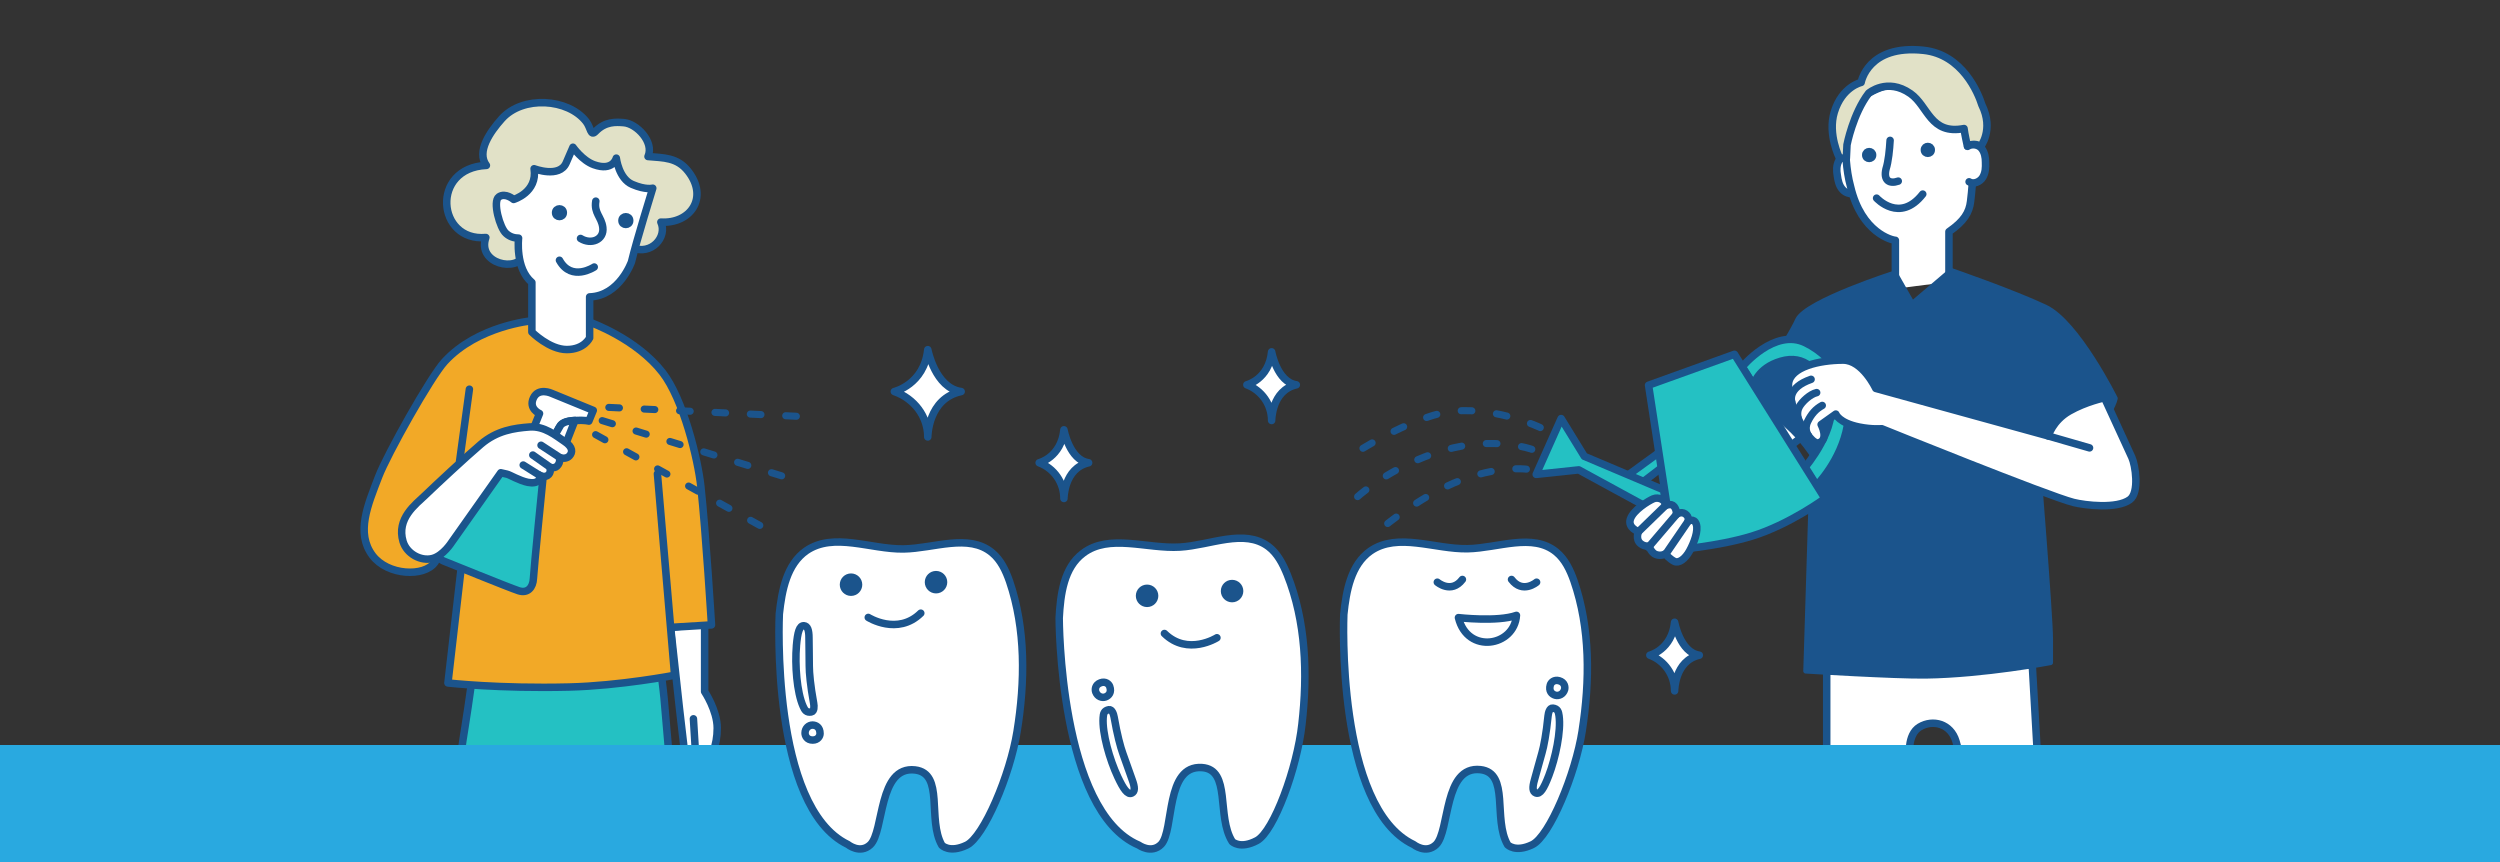 <?xml version="1.0" encoding="UTF-8"?>
<svg id="_レイヤー_1" data-name="レイヤー 1" xmlns="http://www.w3.org/2000/svg" viewBox="0 0 1000 345">
  <rect x="0" y="0" width="1000" height="345" fill="#333333" stroke="none"/>
  <defs>
    <style>
      .cls-1 {
        stroke-width: 2px;
      }

      .cls-1, .cls-2, .cls-3, .cls-4, .cls-5, .cls-6, .cls-7, .cls-8, .cls-9 {
        stroke: #1b548c;
        stroke-linecap: round;
        stroke-linejoin: round;
      }

      .cls-1, .cls-3, .cls-6 {
        fill: #1b548c;
      }

      .cls-2 {
        stroke-dasharray: 0 0 4.25 9.92;
        stroke-width: 2.83px;
      }

      .cls-2, .cls-9 {
        fill: none;
      }

      .cls-3 {
        stroke-width: 3px;
      }

      .cls-4 {
        fill: #24c1c3;
      }

      .cls-4, .cls-5, .cls-6, .cls-7, .cls-8, .cls-9 {
        stroke-width: 3px;
      }

      .cls-5 {
        fill: #e1e1c7;
      }

      .cls-7, .cls-10 {
        fill: #fff;
      }

      .cls-8 {
        fill: #f2a927;
      }

      .cls-11 {
        fill: #29a9e0;
      }

      .cls-11, .cls-10 {
        stroke-width: 0px;
      }
    </style>
  </defs>
  <g>
    <path class="cls-7" d="M281.85,249.45v27.19s5.04,7.55,5.04,14.6-2.53,12.63-4.55,13.14-8.03.64-8.03.64c0,0-2.03-17.31-2.54-21.84s-3.52-32.23-3.52-32.23l13.6-1.51Z"/>
    <line class="cls-7" x1="277.37" y1="287.52" x2="278.33" y2="303.25"/>
  </g>
  <g>
    <polygon class="cls-7" points="711.06 155.28 684.21 181.19 694.1 195.33 728.25 169.01 711.06 155.28"/>
    <g>
      <g>
        <g>
          <path class="cls-7" d="M742.72,76.65c-1.53,1.42-4.23.83-5.66-.79-1.42-1.53-1.88-3.68-2.15-5.77-.35-1.89-.35-4,.6-5.73s3.04-2.92,4.95-2.08"/>
          <path class="cls-7" d="M779.58,112.75v-20.08c6.05-4.19,8.13-7.68,8.65-12.12,1.12-9.17,1.54-19.01-.48-30.66-1.7-10.02-10.41-17.42-20.58-17.35l-.18.02c-7.51.11-15.26,1.61-21.3,5.9-4.23,3.03-7.49,9.73-7.59,14.87.08,7.23.26,14.46,2.14,21.35,4.35,18.54,16.72,21.45,17.91,21.44v19.35"/>
        </g>
        <circle class="cls-6" cx="747.67" cy="62.01" r="1.37"/>
        <circle class="cls-6" cx="771.13" cy="59.96" r="1.37"/>
        <path class="cls-9" d="M756.04,56.15c-.22,3.78-.65,8.3-1.65,11.51-1.07,4.58,1.44,6.01,4.91,4.79"/>
        <path class="cls-7" d="M750.64,79.26s9.23,10.19,18.46-1.62"/>
      </g>
      <path class="cls-5" d="M792.08,58.82s5.65-6.79.66-16.88c-1.47-4.75-7.83-20.19-23.35-21.82-22.34-2.35-24.93,12.86-24.93,12.86,0,0-7.65,1.65-10.75,11.9-2.69,8.87,2.06,18.26,2.06,18.26l2.77.22.26-5.43s2.37-12.43,8.66-20.65c0,0,7.39-6.38,16.71.15,7.16,5.01,7.89,16.61,21.45,13.99.15,1.73,1.35,7.06,1.35,7.06,0,0,1.07-.78,2.84-.71s2.28,1.07,2.28,1.07Z"/>
    </g>
    <path class="cls-7" d="M783.28,302.95h31.73l-2.11-36.94-82.22,1.57v35.36h33.23s-1.31-9.02,3.96-12.16c5.27-3.14,12.41-1.35,14.52,5.72s.88,6.44.88,6.44Z"/>
    <path class="cls-1" d="M814.81,179.59s9.62-2,19.73-7.06,11.55-13.2,11.55-13.2c0,0-15.08-30.38-27.91-36.46-12.83-6.08-37.76-14.69-37.76-14.69l-15.51,13.2-6.93-12.21s-35.57,11.38-38.94,18.81c-3.38,7.43-17.49,29.37-17.49,29.37,0,0,7.45,7.8,13.53,13.2,5.94,5.28,9.9,11.55,9.9,11.55l-2.67,86.32s35.77,2.2,47.94,2.03c23.6-.34,49.96-5.4,49.96-5.4v-9.45c0-9.45-5.4-76.01-5.4-76.01"/>
    <g>
      <polygon class="cls-4" points="651.75 189.63 667.63 178.11 668.45 184.16 655.9 193.76 651.75 189.63"/>
      <path class="cls-4" d="M696.82,146.79s13.01-15.79,25.45-9.62c12.44,6.17,19.17,18.88,16.67,33.06-2.5,14.18-12.5,24.08-12.5,24.08l-4.54-7.26s13.85-16.17,9.84-27.78c-4.02-11.61-10.02-17.53-19.41-14.79-9.39,2.74-10.89,9.57-10.89,9.57l-4.62-7.26Z"/>
      <path class="cls-4" d="M693.78,141.72l36.18,57.68s-14.12,10.42-29.25,15.06c-13.72,4.21-31.19,5.52-31.19,5.52l-10.09-65.89,34.35-12.37Z"/>
      <polygon class="cls-4" points="624.45 167.43 633.73 182.53 665.46 195.95 666.93 207.25 631.52 187.95 614.49 189.75 624.45 167.43"/>
    </g>
    <g>
      <path class="cls-7" d="M750.31,155.36s-5.27-11.31-13.07-11.31c-9.48,0-21.15,2.68-21.82,9.43-.68,6.75,8.1,24.98,12.15,23.63,4.05-1.35.88-7.3.88-7.3l5.87-4.18s1.23,3.55,9.42,5.19c5.2,1.04,8.95.66,8.95.66,0,0,66.74,27,76.7,29.49,4.62,1.15,17.34,2.71,22.54-1.11,3.93-2.88,2.22-13.85.8-16.91-3.29-7.11-10.94-23.82-10.94-23.82,0,0-7.43,1.52-14.09,5.33s-8.39,9.93-8.39,9.93l-68.99-19.02Z"/>
      <line class="cls-7" x1="835.81" y1="179.15" x2="819.3" y2="174.39"/>
      <path class="cls-9" d="M716.63,160.56s-1.8-5.49,7.8-8.83"/>
      <path class="cls-9" d="M719.2,167.08s-.62-2.15.43-4.2c1.19-2.32,4.55-5.28,7.03-5.83"/>
      <path class="cls-9" d="M723.4,174.28s-1.95-2.35-.34-5.66c1.42-2.92,3.22-5.02,5.83-6.43"/>
    </g>
    <g>
      <path class="cls-7" d="M655.42,212.65s-4.44-1.48-3.26-5.04c1.18-3.55,7.08-7.19,9.15-8.08s5.06.38,4.77,2.75c0,0,2.37-1.18,3.55.3,1.18,1.48.89,3.26.89,3.26,0,0,1.78-1.48,3.55-.3s1.18,2.96,1.18,2.96c0,0,2.37-1.48,3.26,1.18.89,2.67-.89,7.4-2.67,10.66s-4.33,5.1-6.11,4.21-3.69-2.99-3.69-2.99c0,0-1.49,1.05-3.69.26-1.78-.64-2.81-3.43-2.81-3.43,0,0-1.7.4-3.34-.97-2.14-1.79-.8-4.8-.8-4.8Z"/>
      <line class="cls-9" x1="655.42" y1="212.65" x2="666.09" y2="202.28"/>
      <line class="cls-9" x1="659.37" y1="218.92" x2="670.53" y2="205.84"/>
      <line class="cls-9" x1="666.33" y1="221.58" x2="675.27" y2="208.5"/>
    </g>
  </g>
  <path class="cls-7" d="M679.72,262.08c-9.88,2.2-9.88,14.28-9.88,14.28.01-6.36-3.94-12.06-9.9-14.28,0,0,8.8-2.2,9.9-13.18,0,0,2.2,12.08,9.88,13.18Z"/>
  <path class="cls-4" d="M190.91,256.76s-3.68,26.92-5.15,35.61-3.31,25.19-3.31,25.19h86.49s-2.58-29.96-3.31-38.21c-.74-8.25-3.31-24.32-3.31-24.32l-71.4,1.74Z"/>
  <path class="cls-7" d="M384.46,156.62c-13.35,2.8-13.35,18.15-13.35,18.15.02-8.09-5.32-15.33-13.37-18.15,0,0,11.89-2.8,13.37-16.75,0,0,2.97,15.35,13.35,16.75Z"/>
  <path class="cls-7" d="M435.45,185.11c-9.88,2.2-9.88,14.28-9.88,14.28.01-6.36-3.94-12.06-9.9-14.28,0,0,8.8-2.2,9.9-13.18,0,0,2.2,12.08,9.88,13.18Z"/>
  <path class="cls-7" d="M518.53,153.92c-9.88,2.2-9.88,14.28-9.88,14.28.01-6.36-3.94-12.06-9.9-14.28,0,0,8.8-2.2,9.9-13.18,0,0,2.2,12.08,9.88,13.18Z"/>
  <path class="cls-2" d="M616.11,171.03s-16.29-7.94-34.24-6.63c-14.28,1.04-36.82,14.99-36.82,14.99"/>
  <path class="cls-2" d="M612.72,179.72s-14.92-5.47-35.05.38c-22.13,6.43-35.58,19.4-35.58,19.4"/>
  <path class="cls-2" d="M610.57,187.66s-13.83-1.89-32.59,7.18c-13.31,6.44-24.83,16.11-24.83,16.11"/>
  <path class="cls-8" d="M236.34,129.05s18.21,6.48,28.63,19.88c8.4,10.8,14.2,34.8,15.37,45.63,2.01,18.63,4.25,55.4,4.25,55.4l-16.33.99-5.29-61.43,6.87,80.58s-21.92,4.22-42.19,4.71c-28.25.69-48.47-1.63-48.47-1.63l8.38-72.77s-9.47,18.73-13.66,24.59-18.81,5.28-24.89-2.81c-6.78-9.02-1.84-20.3,2.45-31.52,3.41-8.92,20.77-39.88,26.38-46,13.2-14.41,35.01-16.37,35.01-16.37l23.51.74Z"/>
  <line class="cls-2" x1="243.52" y1="162.96" x2="320.42" y2="166.59"/>
  <line class="cls-2" x1="240.88" y1="168.24" x2="313.82" y2="190.69"/>
  <line class="cls-2" x1="238.24" y1="173.85" x2="303.92" y2="210.16"/>
  <line class="cls-9" x1="187.76" y1="155.68" x2="183.82" y2="184.6"/>
  <g>
    <path class="cls-7" d="M215.81,165.41s-4.46-1.91-2.44-6.21,7.25-1.88,7.25-1.88l16.69,6.83-1.77,4.3s-1.77-.51-5.56-.25-4.81,1.01-5.82,2.02-6.83,13.66-6.83,13.66l-7.34-4.05,5.82-14.42Z"/>
    <path class="cls-7" d="M229.97,168.19l-5.85,14.94-6.04-1.78s4.81-9.11,6.07-11.13,5.82-2.02,5.82-2.02Z"/>
    <path class="cls-4" d="M217.17,191.46s-3.65,36.37-3.8,39.92-2.24,6.11-5.92,4.92-29.95-11.87-29.95-11.87c0,0-3.18-1.13-2.74-4.9s27.67-32.78,27.67-32.78l14.74,4.72Z"/>
    <path class="cls-7" d="M161.24,216.67c-2.78-9.27,5.07-14.95,8.81-18.54,4.85-4.65,15.76-14.83,22.25-20.39,6.49-5.56,13.44-6.49,19.47-6.95,6.03-.46,10.54,3.47,14.07,5.82s3.14,4.44,1.96,5.72c-.94,1.02-2.35,1.17-4.08.71,0,0,.71,1.88-.94,3.45-1,.96-2.82.47-2.82.47,0,0,.75,2.27-1.02,3.29-1.49.86-3.22-.24-3.22-.24,0,0,.51,1.06-.22,2.08s-2.48,1.23-4.36.85c-3.3-.66-7.26-3.04-8.29-3.26-1.61-.35-2.53-.58-2.53-.58l-19.67,27.84s-3.35,5.31-7.59,6.44c-4.68,1.25-10.35-1.86-11.81-6.72Z"/>
  </g>
  <g>
    <path class="cls-5" d="M252.84,99.1c7.72,3.19,14.22-4.34,11.5-10.26,11.71.74,19.28-9.7,10.89-20.37-4.38-5.55-9.77-5.31-16.03-5.86,2.55-5.79-4.5-13.15-9.68-13.55-3.19-.25-7.39-.53-11.28,3.49-2.05,2.17-1.87-1.44-3.8-3.93-7.14-9.23-25.4-10.53-33.77-1.06-4.57,5.12-10.21,13.14-6.11,18.6-22.4,1-19.82,30.58-.23,28.84-3.62,10.54,12.74,14.17,15.41,6.78"/>
    <path class="cls-10" d="M235.85,118.76c11.98-.39,16.74-14.03,16.74-14.03,2.03-8.52,8.51-29.45,8.51-29.45,0,0-2.82.8-8.18-1.51-5.45-2.33-6.4-10.52-6.4-10.52,0,0-1.29,5.39-8.95,2.63-4.66-1.66-8.39-6.99-8.39-6.99l-2.7,6.25c-2.7,6.25-12.84,2.35-12.84,2.35,1.43,9.47-8.19,12.29-8.19,12.29,0,0-3.25-2.82-5.88-1.05-2.64,1.78.39,12.6,2.87,14.65,1.41,1.29,3.16,1.87,4.99,1.87,0,0-1.39,12.11,5.32,17.72"/>
    <path class="cls-7" d="M235.85,135.17v-16.41c11.98-.39,16.74-14.03,16.74-14.03,2.03-8.52,8.51-29.45,8.51-29.45,0,0-2.82.8-8.18-1.51-5.45-2.33-6.4-10.52-6.4-10.52,0,0-1.29,5.39-8.95,2.63-4.66-1.66-8.39-6.99-8.39-6.99l-2.7,6.25c-2.7,6.25-12.84,2.35-12.84,2.35,1.43,9.47-8.19,12.29-8.19,12.29,0,0-3.25-2.82-5.88-1.05-2.64,1.78.39,12.6,2.87,14.65,1.41,1.29,3.16,1.87,4.99,1.87,0,0-1.39,12.11,5.32,17.72v19.85s6.97,7,13.97,7,9.13-4.67,9.13-4.67Z"/>
    <path class="cls-9" d="M238.32,80.46c-.8,4.84,2.29,6.28,2.81,10.54.61,4.9-4.69,7.02-8.92,4.38"/>
    <circle class="cls-3" cx="223.78" cy="85.08" r="1.55"/>
    <circle class="cls-3" cx="250.33" cy="88.24" r="1.55"/>
    <path class="cls-7" d="M237.69,106.81s-9.08,6.06-13.91-2.71"/>
  </g>
  <line class="cls-8" x1="224.12" y1="183.13" x2="216.42" y2="178.1"/>
  <line class="cls-8" x1="220.49" y1="187.21" x2="213.13" y2="182.02"/>
  <line class="cls-8" x1="216.67" y1="190.65" x2="209.29" y2="186.02"/>
  <rect class="cls-11" y="298" width="1000" height="47"/>
  <g>
    <path class="cls-7" d="M406.83,292.58c3.2-19.9,3.5-40.9-3-60-1.5-4.3-3.5-8.6-7-11.5-9.4-7.8-23.2-1.7-35.4-1.5-13.2.2-27.9-6.8-38.9.7-7.8,5.4-9.8,15.9-10.8,25.3,0,0-3.7,77.2,27.4,92.2,0,0,4.9,4,9,.1,5.6-5.4,3.1-31.6,17.9-29.9,11.8,1.4,4.8,19.8,10.7,30.1,0,0,3,3.3,9.9,0s17.4-28.1,20.2-45.5Z"/>
    <circle class="cls-6" cx="340.41" cy="233.87" r="3"/>
    <circle class="cls-6" cx="374.41" cy="232.87" r="3"/>
    <path class="cls-7" d="M347.31,246.97s11.7,7.4,21-1.7"/>
    <g>
      <path class="cls-9" d="M318.56,258.36c.47-5.49,1.22-8.21,3.04-8.06,1.4.12,1.99,1.64,1.99,4.91,0,2.83.12,6.78.12,11.22,0,2.63.46,7.84,1.75,14.84.24,1.28.26,3.3-.93,3.51-1.99.35-2.61-.74-3.27-2.22-2.54-5.68-3.33-16.59-2.69-24.19Z"/>
      <path class="cls-9" d="M322.02,293.23c0-2,1.53-3.2,2.95-3.2s3.05.82,3.05,3.4c0,.99-.81,2.6-2.95,2.6-2.34,0-3.05-1.79-3.05-2.8Z"/>
    </g>
  </g>
  <g>
    <path class="cls-7" d="M520.78,289.63c2.3-20.1,1.6-41-5.9-59.8-1.7-4.2-3.9-8.5-7.5-11.2-9.7-7.3-23.3-.5-35.4.2-13.3.8-28.3-5.5-38.8,2.5-7.6,5.7-9,16.3-9.5,25.9,0,0,0,77.3,31.8,90.8,0,0,5.1,3.7,9-.3,5.3-5.7,1.5-31.7,16.3-30.7,11.8.8,5.7,19.5,12.1,29.6,0,0,3.1,3.2,9.9-.4,6.8-3.7,16.1-29.1,18-46.6Z"/>
    <circle class="cls-6" cx="492.83" cy="236.43" r="3"/>
    <circle class="cls-6" cx="458.83" cy="238.33" r="3"/>
    <path class="cls-7" d="M465.77,253.4c9.3,9.1,21,1.7,21,1.7"/>
    <g>
      <path class="cls-9" d="M447.09,310.72c2.33,4.99,3.98,7.29,5.63,6.52,1.28-.59,1.3-2.22.17-5.29-.98-2.65-2.23-6.4-3.76-10.57-.91-2.47-2.27-7.52-3.48-14.53-.22-1.29-.89-3.18-2.09-2.97-1.99.36-2.19,1.6-2.3,3.21-.42,6.21,2.6,16.73,5.83,23.63Z"/>
      <path class="cls-9" d="M438.31,276.79c.69,1.88,2.54,2.48,3.87,1.99s2.58-1.82,1.69-4.24c-.34-.93-1.66-2.16-3.67-1.42-2.19.81-2.24,2.73-1.89,3.68Z"/>
    </g>
  </g>
  <g>
    <path class="cls-7" d="M632.88,292.24c3.09-19.92,3.28-40.92-3.33-59.98-1.52-4.29-3.55-8.58-7.06-11.46-9.44-7.75-23.21-1.57-35.41-1.31-13.2.27-27.94-6.65-38.9.91-7.77,5.44-9.71,15.95-10.66,25.36,0,0-3.28,77.22,27.91,92.05,0,0,4.92,3.97,9,.05,5.57-5.43,2.93-31.62,17.74-30,11.81,1.34,4.91,19.77,10.87,30.04,0,0,3.02,3.28,9.9-.05s17.25-28.2,19.95-45.61Z"/>
    <path class="cls-7" d="M604.61,231.79c4.44,5.86,10.03,1.09,10.03,1.09"/>
    <path class="cls-7" d="M574.93,232.88s5.59,4.77,10.03-1.09"/>
    <path class="cls-7" d="M583.38,247.05c3.6,14.8,22.4,11.5,23.2-.9-7.6,2.7-23.2.9-23.2.9Z"/>
    <g>
      <path class="cls-9" d="M619.49,310.29c-1.97,5.15-3.45,7.55-5.15,6.9-1.31-.5-1.46-2.12-.55-5.27.78-2.71,1.77-6.54,3-10.81.73-2.53,1.73-7.66,2.43-14.75.13-1.3.67-3.24,1.87-3.11,2.01.21,2.3,1.44,2.53,3.04.86,6.17-1.4,16.87-4.12,23.99Z"/>
      <path class="cls-9" d="M625.83,275.83c-.55,1.92-2.35,2.65-3.72,2.26s-2.7-1.63-1.99-4.11c.27-.95,1.5-2.27,3.56-1.68,2.24.65,2.43,2.56,2.15,3.54Z"/>
    </g>
  </g>
  <path class="cls-10" d="M787.64,72.72c1.75,1.13,4.31.08,5.44-1.76s1.21-3.95,1.12-6.05c.01-1.93-.35-4-1.58-5.54s-3.5-2.35-5.24-1.19l-3.48,5.84,3.74,8.71Z"/>
  <path class="cls-9" d="M787.64,72.72c1.75,1.13,4.31.08,5.44-1.76s1.21-3.95,1.12-6.05c.01-1.93-.35-4-1.58-5.54s-3.85-1.98-5.58-.82"/>
</svg>